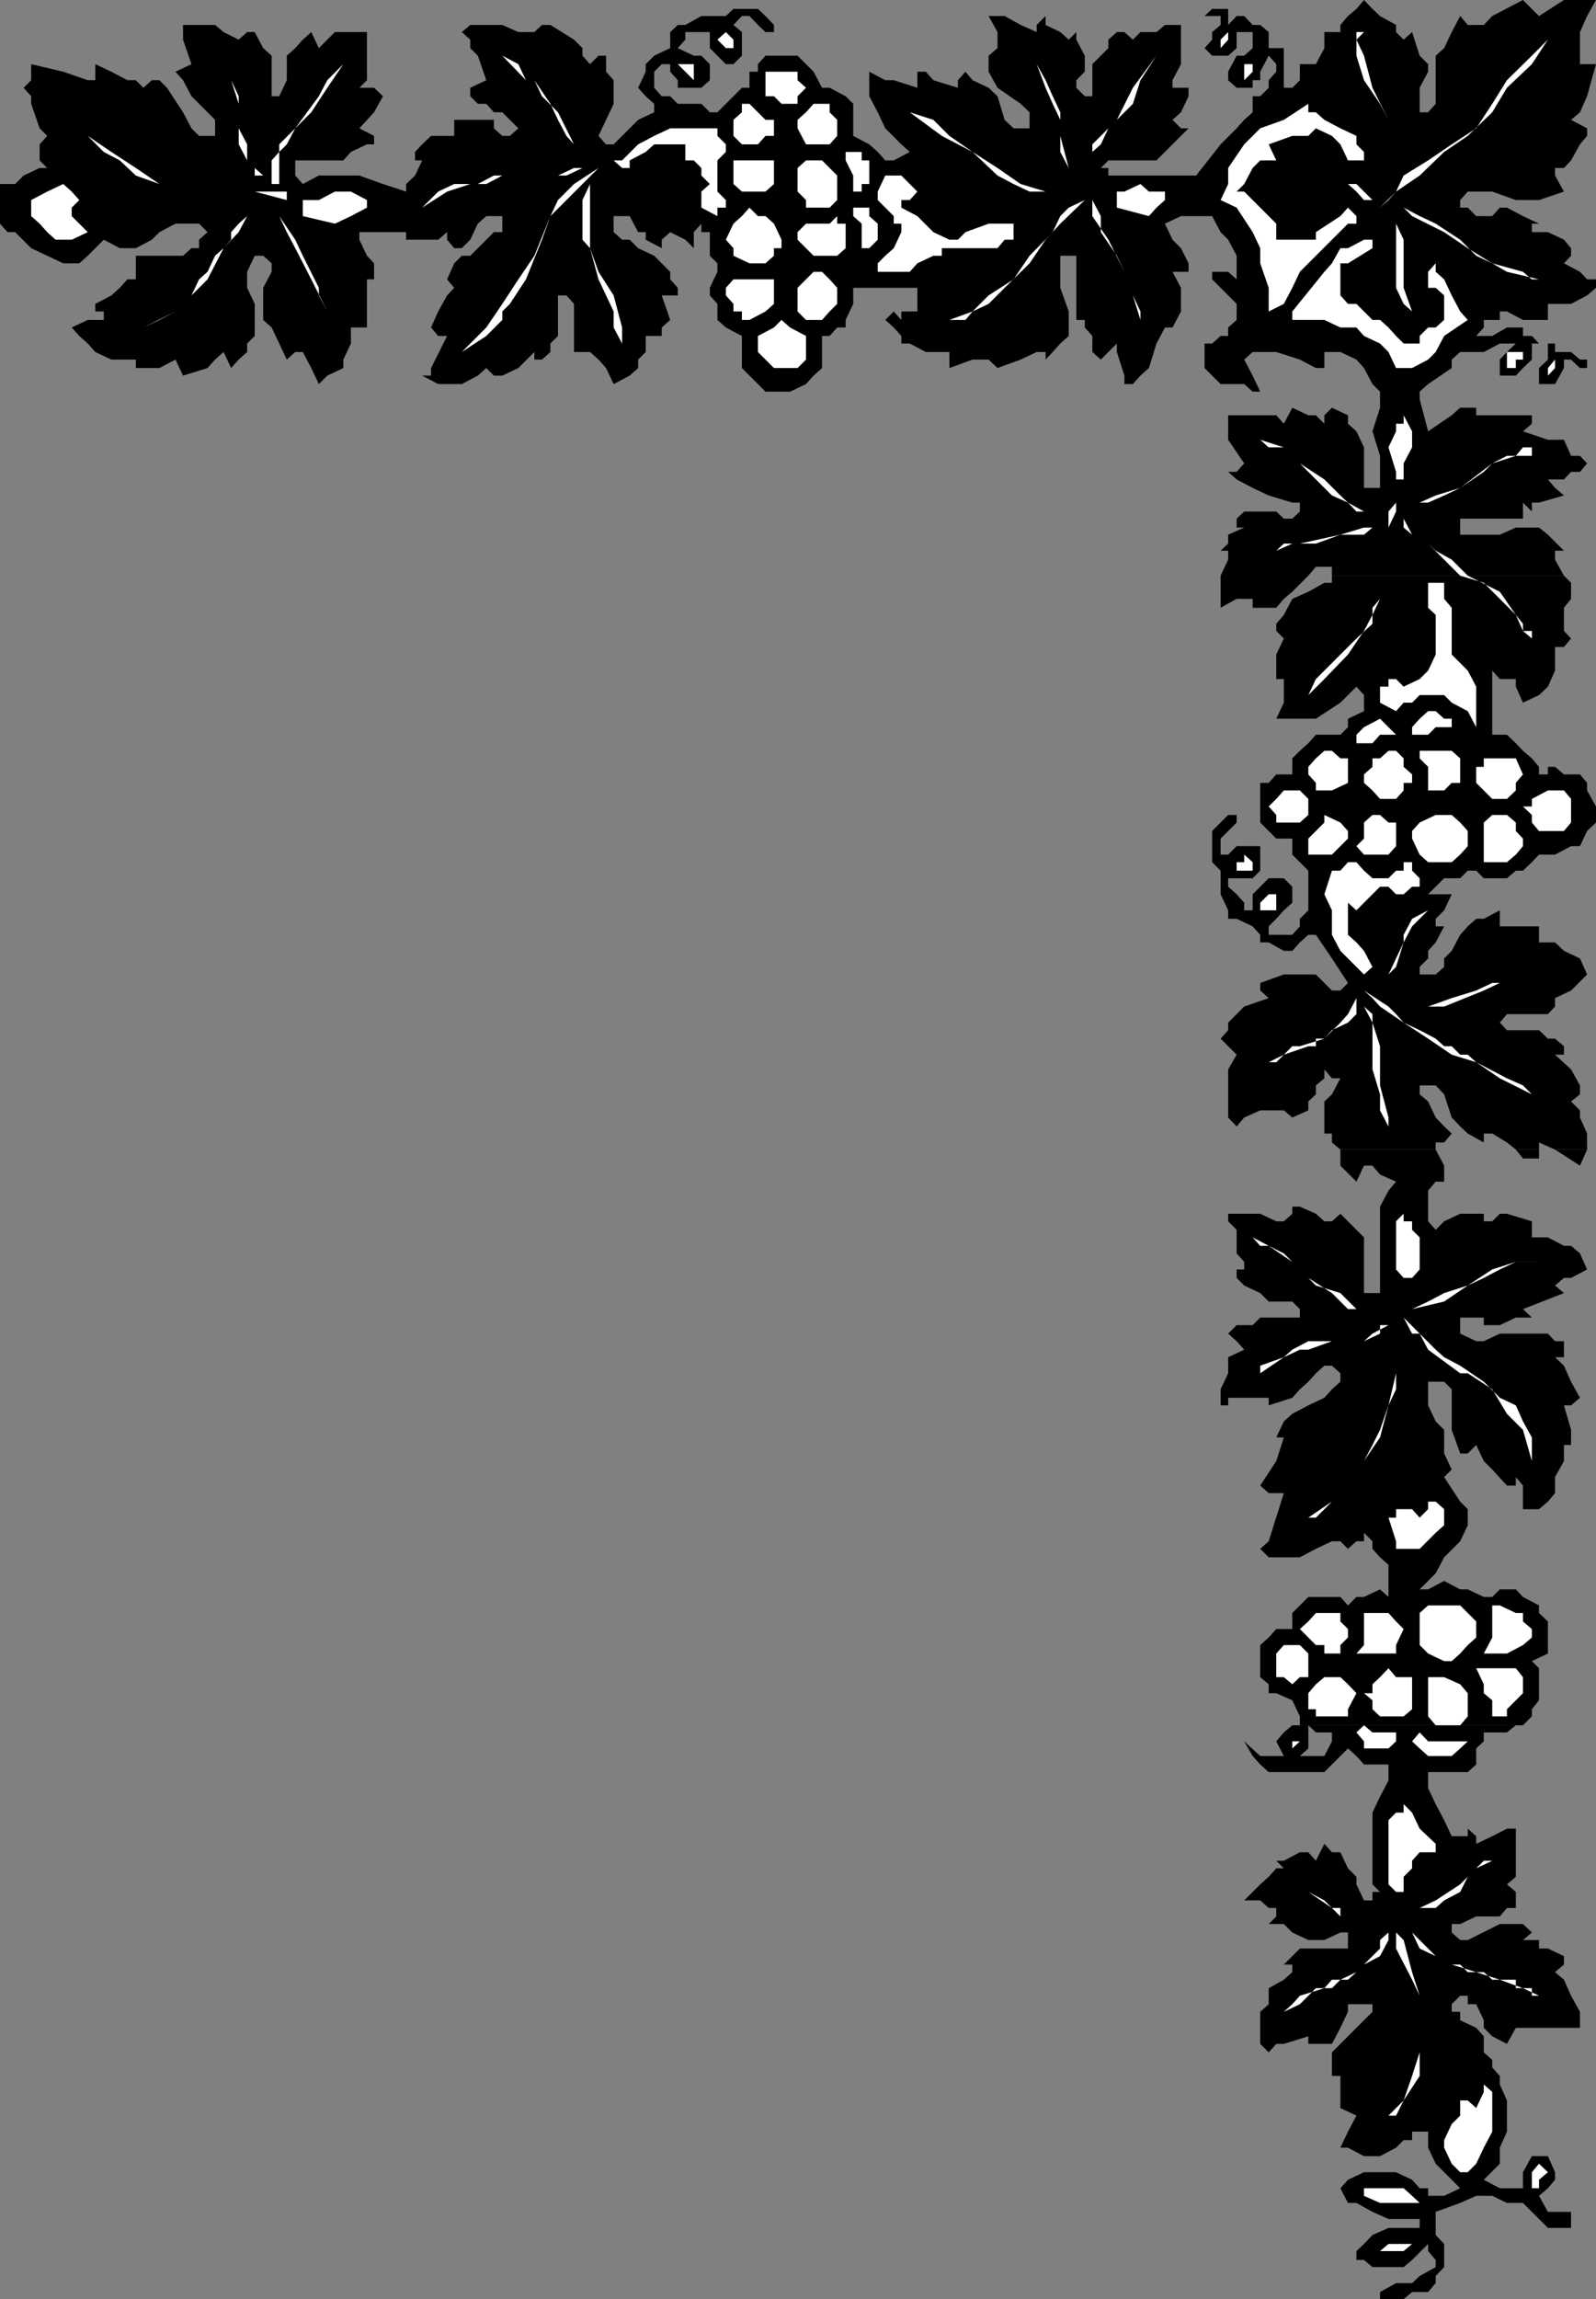 <svg xmlns="http://www.w3.org/2000/svg" width="358.402" height="516"><rect width="100%" height="100%" fill="#808080" stroke="none"/><path d="M342 387.2h-1.598l-2 1.6h-5.199v2l-1.703 1.598V396l-1.898 1.7h-8.899v3.6l1.7 3.598 1.898 3.602 1.699 3.598h3.602v-1.7l1.898 1.7v1.703l3.602-1.703 3.3-1.7h2V421.2l-2 1.7 2 1.699v3.601h-2l-1.601 1.899H331.5l-3.598 1.703H326v1.898l1.902 1.7h1.7l7.199-3.598H342l2 1.898-2 1.7h3.602v1.902h2l3.601 1.699v1.898l-2 1.7 2 1.703 1.598 3.597 2 3.602v3.598h-14.399l-2 3.601-3.3-1.699-1.899-1.902v-1.7l-1.703-3.597h-1.898v-1.903h-1.7L326 449.801v1.699h1.902v1.898l3.598 1.7 1.703 1.902v3.598l1.899 1.703V464l1.699 1.898v1.903l1.601 3.597v7L336.801 482v3.598l-3.598 3.601 3.598 1.899H342V487.5l2-3.602h3.602l1.601 3.602v1.7l-1.601 1.898-2 1.703 2 3.597h5.199V500h-5.2L342 494.398h-3.598l-3.3-1.597H331.5l-3.598 1.597-5.5 2v5.2l1.899 2v5.203l-1.899 2v1.597l-1.699 2h-3.601L315.203 516h-5.3v-1.602l3.597-2h3.602l1.699-1.597 3.601-2v-1.602l-1.699-2v-1.601l-3.601 3.601-1.899 1.602h-7l-1.902-1.602h-1.7v-2l1.7-1.601 1.902-2 3.598-1.598h7v-2h-7l-3.598-1.602-3.601-2h-1.899l-1.703-3.3 1.703-1.899 3.598-1.699h7.199l3.602 1.7 1.699 1.898h1.902v1.703h3.598l3.601-1.703-3.601-3.598-1.899-1.902-1.699-3.598v-3.602h-3.601v1.903h-1.899L313.5 482l-3.598 1.898h-3.601L302.703 482H301l1.703-3.602 1.899-3.597-3.602-1.703v-7.2h-1.898v-5.3l1.898-1.899 1.703-1.699 1.899-1.902 1.699-1.7 1.902-1.898v-1.7h-5.5v1.7L301 455.098l-1.898 3.601H293.8V457l-5.5 1.7h-1.7l-1.699 1.898-1.902-1.899V451.5l1.902-1.7v-3.6l3.399-1.9 1.902-1.702v-1.7H288.3l1.902-1.898 1.7-1.7h10.8v-3.6H301l-3.598 1.698h-3.601l-3.598-1.699-1.902-1.898h-3.399l1.7-1.703v-1.899h-1.7L283 426.5h-3.598l1.899-1.902 1.699-1.7 1.902-1.699 1.7-1.898h1.699l-1.7-1.703h1.7l3.601-1.899h1.899l1.699 1.899 1.902-3.797 1.7 1.898H301l1.703 3.602 1.899 1.898v1.7l1.699 3.601h1.902v-1.902h1.7l-1.7-1.7v-16.097l1.7-3.602 1.898-3.601V396h-5.5l-1.7-1.902-1.898-1.7-5.3 5.301h-12.5L283 396l-1.7-1.902-1.898-3.297 3.598 3.297h5.3l-1.698-3.297 1.699-2 1.902-1.602h3.598v5.2l-1.899 1.699h5.5l1.7-3.297v-2H295.5l-1.7-1.602h-1.898H342"/><path d="M291.902 387.2v-2l-1.699-3.602-3.601-1.598h-1.7v-2L283 376.398V369.2l1.902-1.699 1.7-1.902h3.601V362l1.7-1.7 1.898-1.902H301l1.703 1.903 1.899-1.903h1.699l3.601-1.699 1.899 1.7v-7.2l-1.899-1.699-1.699-1.902v-1.7L306.301 344v1.898h-1.7l-1.898 1.7-1.703-1.7h-1.898l-3.602 1.7-3.598 1.902h-7L283 347.598l1.902-1.7 3.399-10.8h-3.399l-1.902-1.7 3.602-5.5 1.699-5.3h-1.7l1.7-3.598 1.902-1.7 3.598-1.902 3.601-1.699 1.7-1.898 1.898-1.703v-1.899l-1.898-1.699h-1.7l-1.902 1.7-1.7 1.898-1.898 1.703-1.699 1.898-5.3 1.7v-1.7H275.8v1.7h-1.7V311.8l1.7-3.602v-3.601l3.601-1.7-1.699-1.898-1.902-1.7 1.902-1.902h3.598l1.7-1.697h8.902v-1.898l-1.699-1.703h-5.3l-1.903-1.9-3.598-1.699-1.699-1.7v-1.902h1.7V283.2l-1.7-1.898V276l-1.902-1.902v-1.7H283l3.602 1.7h1.699l1.902-1.7v-1.597h1.7l3.597 1.597 1.902 1.7h1.7l1.898-1.7 5.3 5.301v12.5h3.602v-19.398l1.899-3.602 1.699-2-3.598-1.601-1.699-2h-1.902l-1.7 3.601-3.601-3.601V258h21.402l1.899 3.598v3.601h-1.899l-1.699 2v6.899l1.7 1.902 1.898-1.902 3.601-1.7h5.301v1.7h1.899l1.699-1.7h1.601l5.598 1.7v3.601h3.602l3.601 1.899h1.598l2 1.703 1.601 3.597-3.601 1.903h-1.598l-2 1.699 2 1.7-9.203 3.6 2 1.9h-3.598l-3.601 1.698h-3.598V295.7h-5.3v3.602L331.5 301h1.703l3.598-1.7h10.8l1.602 1.7h2v3.598h-2l2 1.902 1.598 3.598 2 3.601-2 1.7h-1.598l1.598 5.5v3.402h-1.598v3.597l-2 3.602v3.598L347.602 337l-2 1.7H342v-5.302l-1.598-1.898v1.898h-2l-3.3-3.597-1.899-1.903-1.703-3.597-1.898 1.898h-1.7L326 320.9v-9.1l-1.7-1.703h-3.597v5.3l1.7 3.602 1.898 1.898v5.301L326 329.8l-1.7 1.699 3.602 5.5 1.7 1.7v3.6l-1.7 3.598-3.601 3.602-1.899 3.598-3.601 3.601h1.902l3.598-1.898 3.601 1.898h1.7l3.601 1.7h1.899l1.699-1.7h3.601l1.598 1.7 3.602 1.902v1.7l2 1.898v7.2L344 372.8l1.602 1.597v7.2l-1.602 2v1.601l-2 2h-50.098M345.602 258v2H342l-1.598-2h5.2m10.8 0-1.601 3.598-5.598-3.598ZM8.902 32.398l1.7-1.898-1.7-1.7L7 23.3v-1.702l-1.7-1.899L7 18v-3.602l7.203 1.7 5.5 1.902h1.7v-3.602l3.597 1.7L28.602 18H30.5l1.703 1.7 1.899-1.7H35.8l1.699 1.7 3.602 5.5L43 28.8l1.703 1.7h3.598v-3.602L43 21.598 41.102 18l-1.7-1.902 3.598-1.7-1.898-5.5v-3.3H48.3l1.902 1.601 3.399 1.7 1.898-1.7h1.703l1.899 3.602L61 12.5v9.098h1.703l1.7-3.598v-5.5l1.898-1.7L68 8.899 69.902 7.2l1.7 3.602L75.203 7.2h7.2V18l-1.7 1.7H84l2 1.898-2 3.601-3.297 3.602L84 30.5v1.898H8.902m85.898 0 2-1.898h5.2v-3.602h8.902v1.903l1.899 1.699h1.699l1.902-1.7-3.601-3.6h-1.899l-1.699-1.9h-1.902l-1.7-1.702v-1.899L109.204 18l-1.902-5.5-1.7-1.7V8.899L103.704 7.2l1.899-1.601h7.199l3.601 1.601H120l1.703-1.601h1.899l5.3 3.3 1.899 1.903V12.5l1.699 1.898 1.902-1.898h1.7v3.598L137.8 18v5.3l-1.7 3.598-1.699 3.602 1.7 1.898h1.699l1.902-1.898 1.7-1.7 1.898-1.902 3.601-1.699v-1.898L145 21.598l-1.7-1.899 1.7-3.601v-1.7l1.902-1.898 3.598-1.7V7.2l1.703-1.602h1.7l3.597-2h5.5L164.703 2h5.5l1.7 1.598 1.898 2v1.601h-1.899l-1.699-1.601-1.902-2h-1.7l-1.898 2 1.899 1.601V12.5l-1.899 1.898H163l-3.598-3.597V7.199h-5.5v1.7l-1.699 1.902 3.598 1.699h1.699l1.902 1.898V18l-1.902 1.7h-5.297V18l-1.703-1.902v-1.7h-1.898l-1.7 1.7v3.601l1.7 1.899h1.898l1.703 1.703h5.297l1.902 1.898h1.7l5.5-5.5h1.699v-3.601h1.902v-1.7l1.7-1.898h7.199L181 14.398l1.703 1.7 1.899 3.601h1.699l3.601 1.899 1.7 1.703V30.5l3.601 1.898H94.801m107.601 0-3.601-3.597-1.7-3.602-1.898-3.601v-5.5L198.801 18h1.902L206 19.7v-3.602h1.902l1.7 1.902 5.5 1.7V18l1.699-1.902L218.402 18 222 19.7l2 1.898 1.602 5.3 2 1.903h3.601v-3.602l-2-1.898L224 19.699l-2-3.601V12.5l2-1.7V7.2l-2-3.602h3.602l3.601 2 3.598 1.601V5.598l2-2v2l3.3 1.601L240 8.9l1.703-1.7v1.7l1.899 3.601v3.598L241.703 18v1.7l1.899 1.898h1.699v-7.2l1.902-1.898 1.7-1.7V8.899L250.8 7.2h1.699l1.902 1.7 1.7-1.7h3.601l1.899-1.601h3.601v8.8L263.301 18v1.7h3.601v1.898l-1.699 3.601-1.902 1.7 1.902 1.902h1.7l-3.602 3.597h-60.899m71.7 0 3.601-3.597 1.7-1.903L281.3 25.2v-3.601h1.7l1.902-1.899V18l1.7-1.902v-1.7l-1.7-1.898L283 16.098V18h-1.7v1.7h-3.597l-1.902-1.7v-1.902l1.902-3.598h1.7l1.898-1.7V7.2h-3.598v3.6l-1.902 1.7h-3.598l-1.703-1.7 1.703-1.902V7.2l1.899-1.601v-2H270.5L272.203 2h3.598v3.598l1.902-2h1.7l1.898 2H283l1.902 1.601v3.602h3.399v8.898h1.902l1.7-1.699v-3.602h3.597l1.902-3.597V7.199H301V5.598l1.703-2L304.602 2l1.699-2 1.902 2 1.7 1.598 3.597 2v1.601l1.703 1.7 1.899-1.7L318.8 12.5l1.902 1.898v1.7l-1.902 3.601v5.5h1.902l1.7-1.898V12.5l1.898-1.7 1.7-3.6 1.902-3.602 1.7 2h3.601l1.899-2L342 0l3.602 3.598L351.203 0h7.2l-2 3.598-1.602 3.601v7.2h3.601l-2 7.199-1.601 3.601-2 1.7 3.601 1.902V30.5l-1.601 1.898h-80.7"/><path d="m354.8 32.398-2 3.602-1.597 1.7h-2v1.698l2 3.602-5.601 1.898h-5.2l-5.3-1.898h-5.5l-1.7 1.898v1.7h1.7L331.5 48.5h3.602l1.699-1.902h1.601L342 48.5l3.602 1.7H344v1.898h3.602l3.601 1.703 1.598 1.898v1.7l-1.598 1.699L354.801 61l1.601 1.7h2v1.898h-84.3l-1.899-1.899V61h3.598l1.902 1.7v-5.302l-1.902-3.597-1.7-1.703-1.898-3.598h-7l-3.601 1.7 1.699 3.6 1.902 1.9 1.7 3.398V61H263.3l1.902 3.598h-23.5v-7.2h-3.601v7.2h-78.7l1.7-3.598v-1.902l-1.7-1.7v-5.3H157.5v-1.899l-1.7 1.899v3.601l-1.898-1.898-3.402-1.703-1.898 1.703v1.898L145 53.801v-1.703h-1.7l-1.898-3.598h-3.601v3.598l1.902 1.703h1.7l1.898 1.898 3.601 1.7 1.7 1.699L150.5 61v1.7l1.703 1.898H102l-1.598-1.899L102 59.098l1.703-1.7h1.899l3.601-3.597 1.7-1.703h1.898V48.5h-3.598l-1.902 1.7-1.7 3.6-1.898 1.9H102l-1.598-1.9v-1.702l-2 1.703h-7.199v-1.703h-10.5V53.8l1.7 3.597 1.597 1.7v3.601h-1.598v1.899h-23.3L61 61v-1.902l-1.898-1.7h-1.899L55.5 61v3.598H26.902l1.7-1.899H30.5v-5.3h10.602l1.898-1.7h1.703v-1.898l1.899-1.703-1.899-1.899h-5.3L35.8 52.098 34.1 53.8l-3.6 1.899h-3.598l-3.601-1.898-3.598 3.597-1.902 1.7h-3.598L7 55.699l-3.598-3.601H1.703L0 50.199v-8.898h3.402l1.899-1.903L8.902 37.7h1.7l-1.7-1.7v-3.602h73.5l-3.601 1.7L77.1 36H66.3v3.398l1.7 1.903 3.602-1.903h9.101L86 41.301 91.203 43v-1.7l2-1.902L94.801 36h-1.598v-1.902l1.598-1.7h100.402l1.899 1.7L198.8 36h1.902l3.598-1.902-1.899-1.7H263.3L259.703 36h-10.8l-1.7 1.7h1.7v1.698h19.699l5.5-7H354.8m-299.3 32.2 1.703 3.601v7.2L55.5 77.097V79l-1.898 1.7-1.7 1.898L50.203 79l-1.902 1.7-1.7 1.898-5.5 1.703-1.699-3.602-3.601 1.899H30.5V79v1.7H25L21.402 79l-1.699-1.902-1.902-1.7-1.7-1.898 3.602-1.7h3.598v-1.902h-1.899V68.2L25 66.301l1.902-1.703H55.5m26.902 0V73.5h-3.601v3.598l-1.7 3.601v1.899L73.5 84.3l-1.898 1.898-1.7-3.601L68 79h-1.7l-1.898 1.7-1.699-3.602L61 73.5l-1.898-1.7v-7.202h23.3m69.801 0V66.3h-3.601l1.898 5.5-1.898 1.699v1.898H145V79l-1.7 1.7v1.898l-1.898 1.703-3.601 1.898-1.7-3.601-1.699-1.899L132.5 79h-3.598V68.2l-1.699-1.9h-1.902v9.098l-1.7 1.7V79l-1.898 1.7H120V79l-3.598 3.598-3.601 1.703h-1.899l-1.699-1.703-1.902 1.703-3.598 1.898h-5.3L94.8 84.301h2v-1.703l3.601-7.2h-2l-1.6-1.898 1.601-3.602 2-3.597L102 64.598h50.203m39.399 0v3.601l-1.7 3.602V73.5H188l-1.7 1.898h-1.698v7.2l-1.899 1.703L181 86.199l-3.598 1.7h-5.5l-1.699-1.7-1.902-1.898-1.7-1.703v-7.2L163 73.5l-1.898-1.7v-3.6l-1.7-1.9v-1.702h32.2m46.5 0 1.898 5.3v5.5l-1.898 1.7-1.7 1.902-1.601 1.7V79h-2l-3.598 1.7L224 82.597l-2-1.899h-3.598l-5.199 1.899V79h-5.3l-3.602-1.902h-1.899v-1.7l-1.699-1.898-1.902-1.7 1.902-1.902 1.7 1.903v-1.903H206v-5.3h32.102m27.101 0v5.3l-1.902 3.602h-1.7l-1.898 3.598-1.703 5.5-1.898 1.703-1.7 1.898H252.5v-1.898L250.8 79v-1.902L248.903 79l-1.699 1.7-1.902-1.7v-3.602l-1.7-1.898v-1.7h-1.898v-7.202h23.5m93.198 0-2 1.703-3.601 1.898h-5.2v3.602H342l-3.598-1.903h-1.601v1.903h-3.598V73.5l-1.703 1.898h3.602l3.3-1.898H342v1.898h2l1.602 1.7h3.601V79h3.598l2 1.7h1.601v1.898h-1.601l-2-1.899h-1.598v1.899l-2 3.601h-3.601v-3.601l2-1.899v-3.601H344v3.601l-2 1.899-1.598 1.703h-3.601v-3.602L338.402 79l2-1.902h-3.601L333.203 79h-5.3L326 80.7v1.898l-5.297 3.601-1.902 1.7v1.699l1.902 7.203L326 93.199l1.902-1.699h3.598v1.7H344v1.898l-2 1.703 5.602 1.898h3.601l1.598 3.602h2l1.601 1.699-1.601 1.898h-2l-1.598 1.7h-3.601l1.601 1.902 2 1.7-5.601 1.6H344v2l-2-2v3.598h-14.098V120h8.899l3.601-1.602h5.2l2 1.602 3.601 3.598h-2v2l2 3.601h-52.101v-2H295.5l-1.7 2h-19.698l1.699-3.601v-2h-1.7l1.7-1.598v-2l3.601-1.602h-1.699v-2l1.7-1.597h7.199l1.699 1.597h1.902l1.7-1.597v-2h-1.7l-5.3-1.602-3.602-1.699-3.598-1.902-1.902-1.7h1.902l1.7-1.898-3.602-5.3v-5.5h10.8l1.7 1.898 1.902-3.598 3.598 1.7h1.699l1.902 1.898v-1.899l1.7-1.699 3.601 1.7v1.898l1.899 1.703 1.699 3.597v9.102h3.601v-7.2l-1.699-5.5 1.7-5.3v-3.602l-1.7-1.699-1.902-3.601-1.7-1.899L301 79h-3.598v3.598H295.5l-3.598-1.899-5.3-1.699H281.3l-1.899 1.7 1.899 3.6 1.7 3.599h-1.7l-1.898-1.699h-5.3l-3.602-3.601v-5.5h1.703l1.899-1.7h1.699V73.5l1.902-1.7v-3.6l-1.902-1.9-1.7-1.702h84.301M293.8 129.2l-3.597 3.6-1.902 1.598-1.7 2h-5.3v-2h-3.598l-3.601 2V129.2H293.8"/><path d="m351.203 129.2 1.598 1.6v3.598l-1.598 2v5.2l1.598 1.703-1.598 1.898h-2v5.301l-1.601 3.598-2 1.902-3.602 1.7-1.598-3.602v-1.7h-3.601l-1.7-1.898v14.398h3.301l2 1.903L342 168.5l2 1.7 1.602 1.898v1.703h2v-1.703h1.601l2 1.703h3.598l1.601 1.898v1.7l2 3.601v3.598l-2 1.902-1.601 3.398h-2l-3.598 1.903h-3.601L344 193.5l-2 1.898h-1.598l-2 1.7h-5.199l-1.703-1.7h-1.898l-1.7 1.7h-3.601L322.402 199l-1.699 1.7H326l-1.7 3.6-1.898 1.9v1.698h1.899l-1.899 3.602-1.699 1.898v1.7L318.801 217v1.7h3.601l1.899-1.7v-1.902l1.699-1.7 1.902-3.597 1.7-1.903 1.898-1.699h1.703l3.598-1.898v3.597h8.8v3.602h3.602l2 1.898 3.598 1.7 1.601 3.601-3.601 3.602-3.598 1.699v1.898l-1.601 1.7h-9.2l-1.601 1.902 1.601 1.7h7.2l2 1.898h1.601l2 1.703v1.898h-2l3.598 3.301 2 3.598v2l-2 1.601 2 2v1.602l1.601 3.597V258h-7.199l-3.601-1.602V258h-5.2l-2-1.602-3.3-2h-1.899v2l-3.601-2-1.7-1.597-1.902-2-1.7-5.203-1.898-2h-3.601v2l1.902 1.601 1.7 3.602 1.898 2 1.699 1.597-1.7 2h-1.898V258H301l-1.898-1.602v-2h-1.7V247.2l1.7-1.601L301 242h-1.898l-1.7-2v2l-1.902 1.598v2l-1.7 1.601v2l-3.597 1.602-1.902-1.602H283l-3.598 1.602-1.699 2-1.902-2V240l1.902-3.3-1.902-1.9-1.7-1.702 1.7-1.899V229.5l3.601-3.602 5.5-1.898-1.902-1.7v-1.702l5.3-1.899h7.2l1.902 1.899 1.7 1.703H301l1.703-1.703-3.601-5.5-3.602-5.297h-1.7l-1.898 1.699-1.699 1.898h-1.902l-3.399-1.898H283v-1.7l-1.7-1.902-3.597-1.699h-1.902v-1.898l-1.7-3.602v-5.3l-1.898-1.899v-7l1.899-1.902 1.699-1.7h1.902v1.7l-3.601 3.601v3.602h1.699l1.902-1.903H283v5.5l-1.7 1.7h-5.5V199l1.903 1.7 1.7 1.898v1.703h1.898v-3.602l3.601-3.601h3.399l1.902 1.902v3.598l-1.902 1.703-1.7 1.898-1.699 1.7v1.902h5.301l1.7-1.903V206.2l1.898-1.898v-8.903l-3.598-3.597V188.2h-3.601L283 184.598v-8.899h1.902l1.7-1.898h3.601v-3.602l1.7-1.699 1.898-1.7 1.699-1.902h5.5l1.703-1.699v-1.898l3.598-1.703V156l-1.7-1.902-3.601 3.601-5.5 3.602h-8.898l1.699-3.602v-5.3h-1.7v-5.5l1.7-3.598-1.7-1.703V140l1.7-2 1.902-3.602 3.598-1.597 3.601-2h1.7v-1.602h52.101"/><path fill="#fff" d="m306.3 7.2-1.698 1.698L306.3 12.5l1.902 7.2 3.598 7.198V37.7l-1.898 5.3 1.899-5.3V26.897l-1.899-3.597-3.601-5.3-1.7-5.5V7.2h1.7M164.703 8.898v1.903H163l-1.898-1.903L163 7.2l1.703 1.7m109.399 1.9V8.899L275.8 7.2v1.7l-1.7 1.902m73.502-1.904-3.602 5.5-5.598 5.301-3.3 5.5-5.5 5.301-5.301 3.598-5.5 5.3L313.5 43l-3.598 3.598-1.699 1.902 1.7-1.902 1.898-1.7L313.5 43l1.703-3.602 5.5-3.398L326 32.398l5.5-3.597 3.602-5.5 3.3-5.301L344 12.5l3.602-3.602M240 37.7l1.703 1.698 1.899 1.903-1.899-1.903L240 37.7l-1.898-3.601v-7.2l-1.7-3.597-1.601-3.602-2-5.3-1.598-1.899 1.598 1.898 2 3.602 1.601 3.598 1.7 3.601v5.3L240 37.7M118.102 18l-5.301-5.5 3.601 1.898zm136.3 5.3-3.601 3.598 3.601-7.199 5.301-7.199-3.601 5.5-1.7 5.3M155.8 16.098V18l-1.898-1.902-1.699-1.7h3.598v1.7m125.499-1.7v1.7L279.403 18v-3.602h1.899m-225.802 18V36l1.703 1.7 1.899 1.698h-1.899V37.7L55.5 36l-1.898-3.602v-10.8L51.902 18l-3.601-3.602L51.902 18l1.7 5.3v5.5l1.898 3.598m7.203 1.7V41.3H61V36l1.703-1.902v-1.7l3.598-3.597 5.3-7.203L73.5 18l3.602-3.602L73.5 19.7l-3.598 5.5-3.601 3.602-1.899 3.597-1.699 1.7M179.102 18 181 19.7l-1.898 1.898V23.3H175.5l-1.7-1.703h-1.898v-5.5h7.2V18m-50.2 14.398 1.899 1.7L132.5 36l-1.7-1.902-1.898-1.7-1.699-1.898-1.902-3.602-1.7-3.597L120 18l1.703 3.598 3.598 3.601 3.601 7.2m41.301-7.199 1.7 1.698h1.898V30.5h-1.899l-1.699 1.898h-3.601l-1.899-1.898v-3.602l1.899-1.699v-1.898h1.699l1.902 1.898M188 26.898V30.5l-1.7 1.898H181l-1.898-3.597v-1.903L181 25.2l1.703-1.898h3.598V25.2L188 26.9m107.5-1.7 1.902 1.698L301 28.801l3.602 1.699v1.898l1.699 1.7V36h-3.598L301 32.398l-1.898-1.898-3.602-1.7-1.7 1.7h-3.597l-5.3 1.898L286.601 36H283l-1.7 1.7-1.898 3.6-1.699 1.7h1.7l7.199 7.2v3.6h8.898v-1.702L301 48.5l1.703-1.902 1.899 1.902v1.7h-1.899l-3.601 3.6-3.602 3.598L291.902 61l-1.699 3.598-1.902 3.601-3.399 1.7v-5.301l-1.902-5.5v-3.399l-1.7-3.601-3.597-5.5-3.601-1.7 1.699-3.597v-3.602l3.601-5.3L283 28.8l5.3-1.903 5.5-3.597v1.898h1.7M224 37.7l5.203 3.6 5.598 1.7h12.402-16l-3.601-1.7L224 39.399l-5.598-5.3L211.5 30.5l-7.2-5.3 5.302 1.698 3.601 3.602 5.2 3.598L224 37.699M35.8 41.3l5.302 1.7h23.3v1.898L57.203 43H41.102L35.8 41.3l-5.3-1.901L26.902 36l-3.601-1.902-3.598-3.598-3.601-5.3 3.601 5.3L25 34.098l5.5 3.601 5.3 3.602"/><path fill="#fff" d="m250.8 26.898-1.898 1.903-1.699 3.597-1.902 1.7v5.3-7l3.601-3.597 1.899-1.903M155.8 28.8h5.302v1.7L163 32.398v1.7L161.102 36v7L163 44.898v1.7h-1.898V48.5l-3.602-1.902V43l1.902-1.7-1.902-1.902V37.7l-1.7-1.7h-1.898v-3.602h-7l-1.902 1.7L141.402 36v1.7h-1.699l-1.902-1.7h1.902l3.598-3.602 3.601-1.898 3.598-1.7h5.3m39.403 7.2v5.3H193.5V43h-1.898v-3.602l-1.7-3.398v-1.902h3.598V36h1.703m-23.301 0h1.899v5.3l-1.899 1.7h-5.3l-1.899-1.7V36h7.2M188 39.398v5.5l-1.7 1.7H181v-1.7L179.102 43v-5.3L181 36h3.602L188 39.398M134.402 37.7l-10.8 10.8-1.899 5.3-3.601 8.9-3.602 5.5-1.7 1.698v1.903l-3.597 3.597-5.5 3.602 5.5-5.5 3.598-5.3 3.601-5.5L120 57.397l3.602-8.898 1.699-3.602 3.601-3.597 5.5-3.602m-3.602.002-3.597 1.698h-14.402l-3.598 1.903h-3.601l-5.2 1.699-5.601 3.598L98.402 43 102 41.3h5.3l3.602-1.902h14.399l3.601-1.699h1.899M153.902 50.2l-1.699-1.7-1.703-1.902-5.5-1.7L139.703 43l-1.902-1.7-1.7-1.902 1.7 1.903L139.703 43 145 44.898l5.5 1.7 1.703 1.902 1.7 1.7m50.397-8.9L206 43l-1.7 1.898h-1.898v1.7L206 48.5l3.602 3.598 3.601 1.703h1.899l1.699-1.703L222 50.199h5.602v3.602h-2L224 55.699h-12.5v1.7h-1.898L206 59.097 204.3 61h-7.198v-1.902l1.699-1.7 1.902-1.699 1.7-3.601v-1.899h-1.7V48.5l-3.601-3.602V43l1.699-3.602h3.601l1.899 1.903m103.902 3.597h-1.902L304.6 43l-1.898-1.7H283h21.602L306.3 43l1.902 1.898M132.5 48.5v7.2l1.902 5.3 3.399 5.3 1.902 7.2v3.598l-1.902-3.598v-3.602l-3.399-7.199-1.902-7-1.7-1.898v-8.903l1.7-3.597V48.5M16.102 43l1.699 1.898-1.7 1.7V48.5l3.602 3.598-3.601 1.703H12.5l-1.898-1.703-1.7-1.899L7 48.5v-3.602L10.602 43l3.601-1.7 1.899 1.7m245.5 0v1.898l-1.899 1.7L258 48.5l-7.2-1.902V43h1.7l3.602-1.7L258 43h3.602m-179.2 1.898v1.7L78.801 48.5l-3.598 1.7L68 48.5v-3.602h3.602L75.203 43h3.598l3.601 1.898m161.2 0-5.5 5.301-3.301 3.602-3.598 5.297-5.601 5.5L222 68.199l-3.598 1.7-1.601 1.902h-3.598l5.2-1.903L222 66.301l5.602-3.602 3.601-5.3 5.2-5.301 1.699-3.598L240 46.598l3.602-1.7m1.698 0 1.903 3.602v3.598l3.598 5.3L252.5 61l1.902 5.3 1.7 5.5v1.7-3.602l-1.7-3.597L252.5 61l-3.598-7.2-3.601-5.3v-3.602M62.703 48.5l3.598 5.3L68 57.399l3.602 7.2V66.3l1.898 3.597-3.598-7.199-3.601-7-1.899-3.601-1.699-3.598v-1.902V48.5m-3.601-1.902L55.5 48.5l-1.898 3.598-3.399 3.601-3.601 7-7.2 7.2-3.601 1.902-3.598 1.699-1.703 1.898h-1.898H30.5l1.703-1.898 7.2-3.602L43 66.301l1.703-3.602L46.602 61l1.699-3.602 1.902-1.699 1.7-1.898v-1.703l1.699-1.899L55.5 48.5l3.602-1.902m272.398 10.8 3.602 1.7 3.3 1.902 7.2 1.7H344l-2-1.7-6.898-1.902-5.5-3.399-5.301-3.601-7.2-3.598-1.898-1.902H313.5h1.703l3.598 1.902 3.601 1.7 5.5 3.6 3.598 3.598M197.102 50.2v3.6l-1.899 1.9H193.5v-5.5l-1.898-1.7v-1.902h3.601V48.5l1.899 1.7m-23.302 0 1.7 3.6v1.9h-1.7v1.698l-1.898 1.7h-3.601l-3.598-1.7V55.7L163 53.801l1.703-3.602 1.899-1.699 1.699-1.902 1.902 1.902h1.7l1.898 1.7m141.402 8.898v5.5l1.899 5.3-1.899-1.699-1.703-3.601V50.199l-1.7-1.699 1.7 1.7 1.703 3.6v5.298m-125.301-7v3.601L188 57.4h-5.297L181 55.7l-1.898-1.898v-1.703l1.898-1.9h5.3L188 48.5v1.7h1.902v1.898"/><path fill="#fff" d="M308.203 53.8v1.9l-5.5 3.398H301V66.3l1.703 1.898h1.899l3.601 3.602h1.7l1.897 1.7 1.699 1.898 1.703 1.7h3.598v-1.7l1.902-1.898h1.7l1.898-1.7v-5.5l-1.899-1.702h-1.699V61l1.7-1.902V61l1.898 1.7 1.7 3.6 1.902 3.598 1.7 1.903-5.301 3.597L322.402 79l-1.699 1.7-3.601 1.898H313.5L311.8 79l-1.898-1.902-3.601-1.7-1.7-1.898H301l-3.598-1.7h-7.199v-1.902l7.2-8.898 1.699-1.902L301 55.699h1.703l3.598-1.898h1.902M186.3 62.7l1.7 1.898v3.601l-1.7 1.7-1.698 1.902H181l-1.898-1.903v-5.3L181 62.699 182.703 61h1.899l1.699 1.7M173.8 64.598v3.601l-1.898 1.7-3.601 1.902h-1.7v-1.903h-1.898V68.2L163 66.301v-1.703l1.703-1.899h9.098v1.899m7.199 10.8V80.7l-1.898 1.899H173.8L170.203 79v-3.602l3.598-1.898 1.699-1.7 1.902 1.7L181 75.398M342 80.7h-1.598v1.898h-2V79H342v1.7m7.203 1.898-1.601 1.703v-1.703l1.601-1.899v1.899m-32.101 17.8L315.203 104v3.598H313.5v-1.7l-1.7-5.5 1.7-3.597v-1.703h1.703v-1.899l1.899 3.602v3.597M301 111.2l1.703 1.6 1.899 2h3.601l1.7-2-1.7 2h-1.902l-3.598-2-3.601-1.6-10.801-10.802h-3.399L283 98.7l5.3 1.7 3.602 3.601 5.5 3.598L301 111.2m43-8.9h-5.598l-3.3 1.7-1.899 1.898-5.3 3.602-3.602 1.7-3.598 1.6h-5.5 3.598l3.601-1.6 5.5-1.7 7.2-5.5 5.3-1.7 1.598-1.902h2v1.903m-32.2 16.097v8.801l-1.898 7.2-1.699 3.601-1.902 3.598-3.598 5.3-5.3 5.5L293.8 156l1.699-3.602 1.902-1.898 3.598-3.602 3.602-3.597 3.601-3.301v-3.602l1.7-2 1.898-7.199v-12.398l1.699-2v2l-1.7 3.597m3.404-2 1.899 3.602 3.601 2 1.7 1.598 3.597 2 3.602 3.601 7.199 3.602 3.601 5.199 1.598 2v1.598L340.402 138l-7.199-7.2-5.3-1.6-7.2-7.2-3.601-2-1.899-1.602v-3.597 1.597"/><path fill="#fff" d="m309.902 116.398-1.699 2-1.902 1.602H301l-9.098 2h-1.699l-3.601 1.598-3.602 2-1.7 1.601 1.7-1.601 3.602-2L288.3 122h7.199l5.5-2 5.3-1.602h1.903l1.7-2 1.898-1.597-1.899 1.597M324.3 130.8v3.598l1.7 2v10.5l3.602 3.602 1.898 3.598v9.101l-1.898-3.601-3.602-1.899-1.7-1.699h-5.5l-1.698 1.7h-1.899l-1.703 1.898-3.598-1.899v-3.601h1.899v-1.7h1.699l1.703 1.7 3.598-1.7 1.902-1.898 1.7-3.602V138l-1.7-1.602v-5.597h3.598M344 145.2v-1.9l-2-1.702h2v3.601"/><path fill="#fff" d="M326 161.3v1.9h-3.598l-1.699 1.698h-3.601V163.2l1.699-1.898 1.902-1.703h1.7l1.898 1.703H326m-12.5 3.596h-3.598l-1.699 1.903h-3.601v-1.903l1.699-1.699 3.601-1.898 3.598 3.597M326 168.5l1.902 1.7v5.5H326l-1.7 1.698h-3.597v-5.3l-1.902-1.899V168.5H326m-23.297 1.7v5.5l-3.601 1.698H295.5V175.7l-1.7-1.898v-1.703l1.7-1.899 1.902-1.699h1.7l1.898 1.7h1.703m12.5-.001v1.898l1.899 1.703v1.898h-1.899v1.7L313.5 179.3h-3.598l-1.699-1.903-1.902-1.699V173.8l1.902-1.703v-1.899h1.7l1.898-1.699h1.699l1.703 1.7m25.199.001 1.598 3.6-1.598 1.9v1.698l-2 1.903h-3.3l-1.899-1.903-1.703-1.699v-3.601h1.703v-1.899h7.2M352.8 181v3.598l-1.597 1.902h-5.601L344 184.598v-1.7L342 181h2v-1.7l3.602-1.902h3.601l1.598 1.903V181m-59.001-1.7v3.598l-1.898 1.7h-5.3v-1.7l-1.7-1.898 1.7-1.7 1.699-1.902h3.601l1.899 1.903m34.101 5.297 1.7 1.902v3.398l-1.7 1.903L326 193.5h-5.297l-1.902-1.7-1.7-3.6v-1.7l1.7-1.902 3.601-1.7H326l1.902 1.7m12.5 1.902 1.598 1.7v1.698l-1.598 1.903-2 1.699h-5.199v-8.902l1.899-1.7h3.3l2 1.7v1.902m-37.699 0v1.7L301 189.897l-1.898 1.903H293.8v-3.602l3.601-3.601v-1.7l3.598 1.7 1.703 1.902m10.798-1.901v5.3l-1.7 1.903h-5.5l-1.698-1.903 1.699-1.699v-3.601l1.902-1.7h1.7l1.898 1.7h1.699m-32.2 8.902v1.898h-3.597V193.5h1.7v-1.7l1.898 1.7m24.999 1.898 1.903 1.7h3.598l1.699-1.7h1.703V193.5h1.899v1.898l1.699 1.7V199h-1.7l-1.898 1.7H313.5l-1.7-1.7h-1.898l-1.699 1.7-1.902 1.898-1.7 1.703-1.898-1.703v7.203l1.899 1.699 1.699 1.898 1.902 3.602-1.902 1.7-5.301-5.302-1.898-3.597v-5.5l-1.7-3.602 1.7-5.3H301l1.703-1.899h1.899l1.699 1.898m-19.699 5.302v3.6H283v-1.702l1.902-1.899h1.7m34.101 3.601-1.902 1.9-1.7 1.698-1.898 3.602-1.703 5.5-3.598 3.598v1.703h-1.699 1.7v-1.703l1.898-1.899 1.699-3.601 1.703-3.598v-1.7l1.899-3.6 3.601-1.9m26.899 14.4H342l-5.2 1.898-3.597 1.703-8.902 3.597H313.5L311.8 224l1.7 1.898h7.203L326 224l5.5-1.7 3.602-1.702h1.699l5.199-1.899h5.602m-35.802 7.199 1.7 1.7 1.703 1.902 3.598 1.7 3.601 1.898 1.899 1.703H326l1.902 1.898h1.7l1.898 1.7 6.902 3.601 3.598 1.598 7.203 7.203-5.203-5.203-7.2-3.598-5.3-3.602-5.5-1.699-5.297-3.601-5.5-3.598-5.3-3.602-1.7-1.898-1.902-1.7 5.5 3.598M304.602 224v3.598l-1.899 1.902-3.601 1.7-1.7 1.898H295.5v1.703h-1.7l-5.5 1.898-3.398 1.7L283 240l1.902-1.602h1.7l3.601-3.597h1.7l5.5-1.703L301 229.5l1.703-1.902 1.899-3.598m5.3 19.598 1.899 7.203v2l1.699 3.597 1.703 3.602-1.703-3.602-1.7-3.597-1.898-3.602v-3.601L308.203 240v-10.5l-1.902-3.602 1.902 1.7v1.902l1.7 5.3v8.798M317.102 276l1.699 1.7v7.198l-1.7 1.903h-1.898l-1.703-1.903v-10.8l1.703-1.7v1.7h1.899V276m-28.802 5.3 3.602 3.598 3.598 3.602 5.5 1.7 3.602 3.6h7.199-9.098l-3.601-3.6-5.301-3.4-3.598-3.6-5.3-3.602H283l-1.7-1.899 3.602 1.899 3.399 1.703m57.301 1.899h-5.2l-3.601 1.698-3.598 1.903-3.601 1.699-5.301 3.598-7.2 1.703h-1.898 1.899l3.601-1.703 3.598-1.899 5.3-1.699 5.5-3.602 5.301-1.699h5.2M306.3 327.898l-3.597 5.5-5.3 5.301-1.903 1.899h-1.7l5.302-3.598 3.601-3.602 3.598-5.5 3.601-5.3 1.899-7.2 1.699-7.199v-16.101V311.8l-1.7 3.597-1.898 5.5-1.699 3.403-1.902 3.597m16.101-24.999 1.899 1.7 3.601 1.902 5.301 3.598 3.598 3.601 3.601 1.7L342 319l2 3.598v5.3l-2-7-3.598-3.597-3.3-5.5-5.5-3.602h-1.7l-7.199-5.3-1.902-3.598h-1.7l-1.898-3.602 3.598 3.602 3.601 3.597"/><path fill="#fff" d="m299.102 301-5.301 1.898h-1.899l-3.601 1.7L283 306.5v1.7l5.3-3.602 1.903-1.7 3.598-1.898h12.5l3.601-1.7v-1.902h1.899l-3.598 1.903-1.902 1.699h-7.2m25.199 37.7v3.6l-1.898 1.7-3.601 3.598H313.5v-1.7l-1.7-5.3h1.7v-1.899h3.602l1.699 1.899 1.902-1.899V337h1.7l1.898 1.7m5.301 23.3 1.898 1.898v3.602l-1.898 1.7-1.7 1.898L326 372.8h-1.7l-3.597-1.703-1.902-1.899V362l1.902-1.7h7.2l1.699 1.7M342 363.898l2 1.7v1.902l-2 1.7-3.598 1.898h-5.199l1.899-3.598v-7.2h1.699l3.601 1.7H342v1.898m-28.5 0 1.703 1.7-1.703 3.601v1.899h-8.898l1.699-1.899V362h5.5l1.699 1.898M299.102 362H301v1.898l1.703 1.7v1.902L301 369.2v1.898h-3.598v-1.899H295.5l-3.598-3.601 1.899-1.7L295.5 362h3.602m-5.302 9.098v5.3h-1.898L290.203 378l-1.902-1.602h-1.7v-5.3l1.7-1.899h3.601l1.899 1.899m46.601 3.3 1.598 2V380l-3.598 3.598v1.601h-3.3v-3.601L333.203 380v-2l-1.703-3.602h8.902m-23.3 2v7.2l-1.899 1.601h-5.3l-1.7-1.601v-2L306.301 380h1.902v-2l1.7-1.602 1.898-2 1.699 2h3.602M302.703 378l1.899 2-1.899 3.598v1.601H295.5v-1.601h-1.7V380l1.7-2 1.902-1.602H301l1.703 1.602m26.899 2v5.2l-1.7 2h-5.5l-1.699-2v-8.802h3.598l3.601 1.602 1.7 2m-23.302 7.2 1.903 1.6h5.297v2l-1.7 1.598h-5.5v-1.597l-1.698-2 1.699-1.602m16.101 3.601h7.2l-1.7 1.598-1.902 1.7h-5.297l-1.902-1.7-1.7-1.597 1.7-2 1.902 2h1.7m-30.501-.001-1.699 1.598v-1.597zm25.2 16 1.699 3.598 3.601 3.403v1.898h-3.601l-1.7 1.899v1.703l-1.898 1.898v3.399H313.5l-1.7-1.7V408.5l1.7-1.7h1.703v-1.902l1.899 1.903m18 10.797L331.5 419.3l-1.898 1.898-1.7 3.399-3.601 1.902-1.899 1.7h-7.199 3.598l3.601-1.7 5.5-3.602 5.301-5.3h1.899m-36 10.603H301v1.898h8.902H301l-1.898-1.899-5.301-3.601h-5.5 5.5l3.601 1.902 1.7 1.7m14.398 0v5.5l1.703 1.698 1.899 7.2 1.699 5.3v18l-3.598 5.5-3.402 3.403h1.699l1.703-3.403 1.899-5.5 1.699-5.3v-12.7l-1.7-3.597-3.601-7v-9.102m5.3 7.199 3.602 3.602 3.598 1.898h1.902l1.7 1.7h3.601l1.899 1.703h5.3v1.898H344v1.7h1.602l2 1.902-2-1.903L342 446.2l-5.2-1.898-5.3-1.703-5.5-1.7-3.598-1.898-3.601-1.7-1.7-3.6-1.898-1.9 3.598 3.598m-14.199 7.199L301 444.3l-1.898 1.898H295.5l-1.7 1.7-1.898 1.902-3.601 1.699 1.902-1.7 1.7-1.902 5.5-1.699 1.699-1.898h3.601l1.899-1.703 1.699-1.7 3.601-3.597v-1.903l1.899-1.699V431.8v3.597L309.902 439l-3.601 1.898-1.7 1.7m30.501 32.202v3.598L333.203 482l-1.703 3.598-1.898 1.902h-1.7L326 485.598 324.3 482v-1.7l1.7-3.6 1.902-1.9v-3.402h1.7l1.898 1.7 1.703-3.598v-1.7l1.899 1.7v5.3m12.5 12.7-2 1.7v1.898H344V487.5l1.602-1.902 2 1.902m-30.5 5.3 1.699 1.598h-8.899l-3.601-1.597v-1.703h8.902l1.899 1.703m0 10.797-1.899 1.601h-5.3l1.898-1.601h5.3"/></svg>
